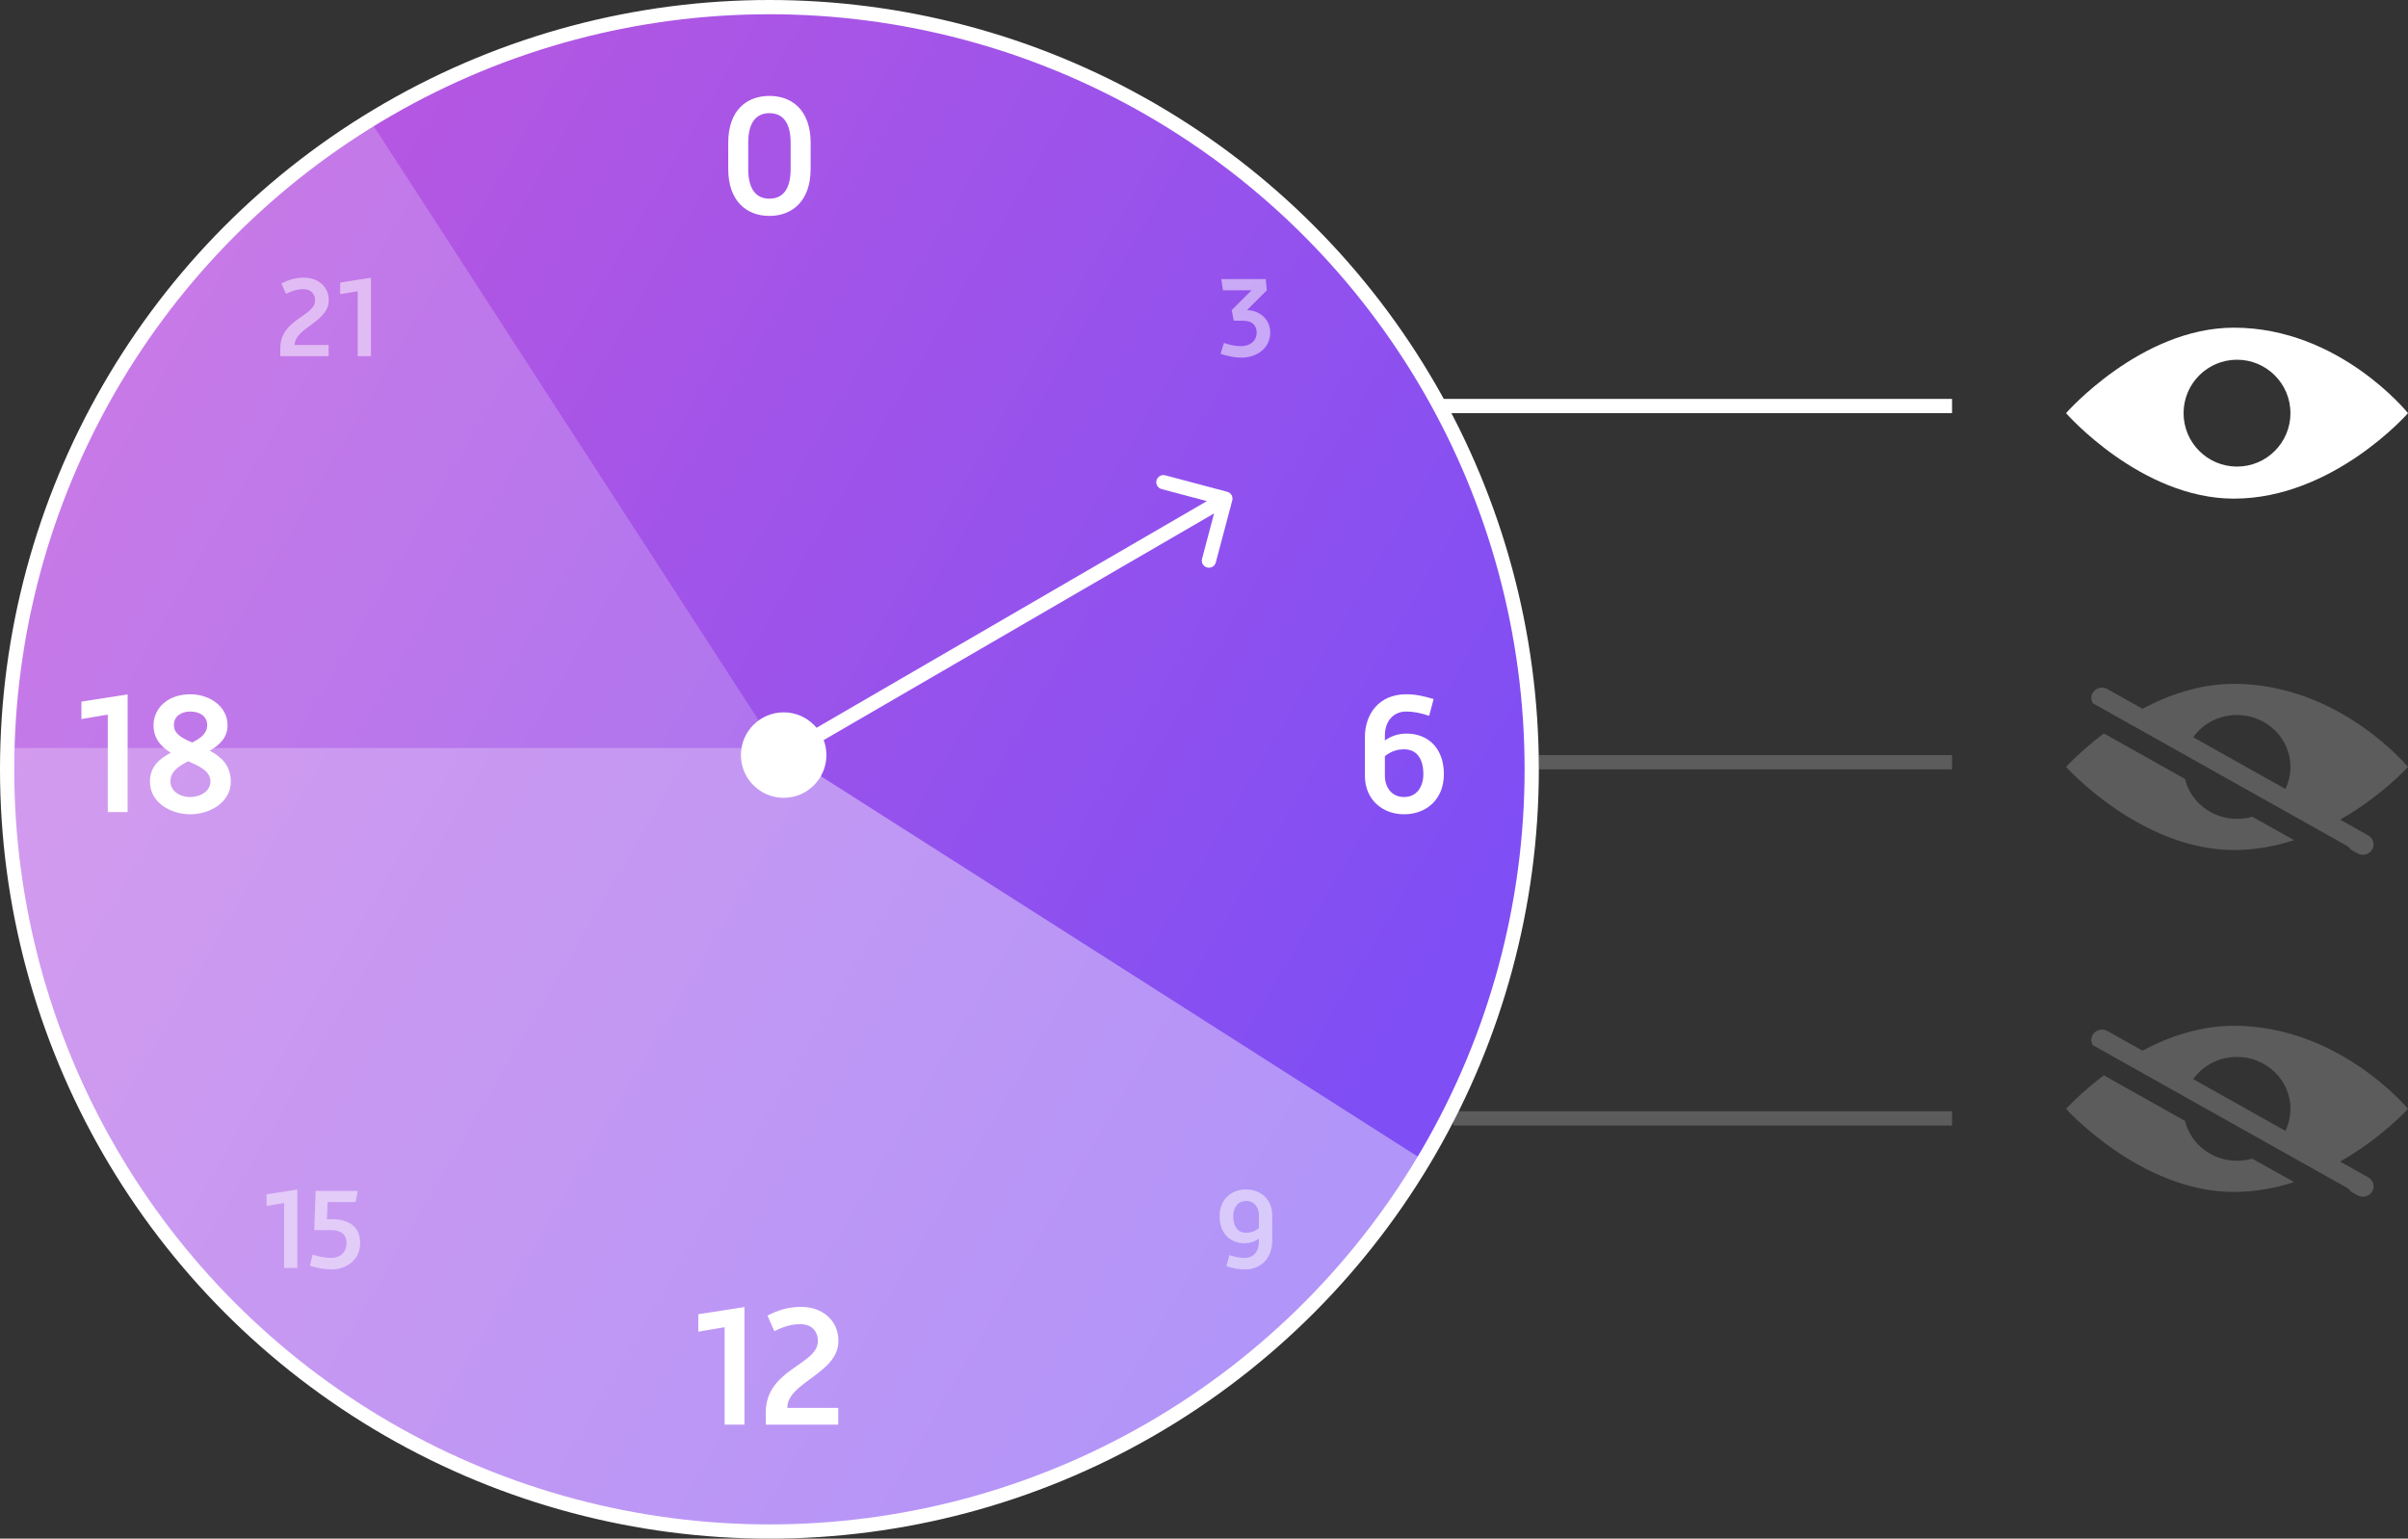 <svg width="169" height="108" viewBox="0 0 169 108" fill="none" xmlns="http://www.w3.org/2000/svg">
<rect x="0" y="0" width="169" height="108" fill="#333333" stroke="none"/>
<circle cx="54" cy="54" r="53.5" fill="url(#paint0_linear)" stroke="white"/>
<path d="M56.893 10.02C56.893 7.74 55.585 6.732 54.001 6.732C52.405 6.732 51.109 7.74 51.109 10.02V11.856C51.109 14.136 52.417 15.156 54.001 15.156C55.573 15.156 56.893 14.136 56.893 11.856V10.02ZM55.489 11.856C55.489 13.38 54.865 13.944 54.001 13.944C53.137 13.944 52.513 13.38 52.513 11.856V10.02C52.513 8.496 53.149 7.944 54.001 7.944C54.853 7.944 55.489 8.496 55.489 10.02V11.856Z" fill="white"/>
<path d="M52.248 100V91.744L49.008 92.248V93.472L50.856 93.16V100H52.248ZM58.831 100V98.824H55.255C55.255 97.012 58.843 96.424 58.843 94.12C58.843 92.68 57.727 91.732 56.215 91.732C55.303 91.732 54.583 91.972 53.863 92.344L54.343 93.436C54.919 93.16 55.471 92.944 56.167 92.944C56.995 92.944 57.403 93.472 57.403 94.132C57.403 95.812 53.743 96.088 53.743 99.148V100H58.831Z" fill="white"/>
<path d="M88.353 87.176C88.353 87.824 87.977 88.296 87.361 88.296C87.009 88.296 86.673 88.224 86.281 88.096L86.073 88.88C86.537 89.024 86.929 89.104 87.361 89.104C88.625 89.104 89.289 88.184 89.289 87.088V85.304C89.289 84.144 88.441 83.488 87.449 83.488C86.449 83.488 85.593 84.152 85.593 85.368C85.593 86.584 86.345 87.264 87.337 87.264C87.689 87.264 88.017 87.176 88.353 86.944V87.176ZM88.353 86.208C88.065 86.44 87.769 86.528 87.457 86.528C86.825 86.528 86.553 86.04 86.553 85.368C86.553 84.784 86.857 84.296 87.457 84.296C88.049 84.296 88.353 84.768 88.353 85.296V86.208Z" fill="white" fill-opacity="0.5"/>
<path d="M20.867 89V83.496L18.707 83.832V84.648L19.939 84.44V89H20.867ZM21.752 88.848C22.264 89.008 22.776 89.104 23.296 89.104C24.232 89.104 25.28 88.504 25.28 87.24C25.28 86.112 24.488 85.576 23.288 85.576H22.944L22.992 84.376H24.952L25.112 83.592H22.152L22.056 86.344H23.192C23.968 86.344 24.32 86.664 24.32 87.248C24.32 87.976 23.776 88.296 23.264 88.296C22.816 88.296 22.384 88.2 21.936 88.064L21.752 88.848Z" fill="white" fill-opacity="0.5"/>
<path d="M85.661 24.832C86.165 25.008 86.653 25.104 87.117 25.104C88.197 25.104 89.149 24.448 89.149 23.344C89.149 22.392 88.389 21.784 87.517 21.768L88.909 20.376L88.837 19.592H85.709L85.829 20.376H87.837L86.445 21.768L86.589 22.512H87.229C87.949 22.512 88.197 22.896 88.197 23.344C88.197 23.936 87.725 24.296 87.101 24.296C86.709 24.296 86.309 24.216 85.901 24.072L85.661 24.832Z" fill="white" fill-opacity="0.5"/>
<path d="M23.064 25V24.216H20.68C20.68 23.008 23.072 22.616 23.072 21.08C23.072 20.12 22.328 19.488 21.32 19.488C20.712 19.488 20.232 19.648 19.752 19.896L20.072 20.624C20.456 20.44 20.824 20.296 21.288 20.296C21.84 20.296 22.112 20.648 22.112 21.088C22.112 22.208 19.672 22.392 19.672 24.432V25H23.064ZM26.035 25V19.496L23.875 19.832V20.648L25.107 20.44V25H26.035Z" fill="white" fill-opacity="0.5"/>
<path d="M95.791 54.432C95.791 56.172 97.063 57.156 98.551 57.156C100.051 57.156 101.335 56.16 101.335 54.336C101.335 52.512 100.219 51.492 98.719 51.492C98.191 51.492 97.699 51.624 97.195 51.972V51.624C97.195 50.652 97.771 49.944 98.683 49.944C99.223 49.944 99.727 50.052 100.303 50.244L100.615 49.068C99.919 48.852 99.331 48.732 98.683 48.732C96.787 48.732 95.791 50.112 95.791 51.756V54.432ZM97.195 53.076C97.627 52.728 98.071 52.596 98.539 52.596C99.487 52.596 99.895 53.328 99.895 54.336C99.895 55.212 99.439 55.944 98.539 55.944C97.651 55.944 97.195 55.236 97.195 54.444V53.076Z" fill="white"/>
<path d="M8.956 57V48.744L5.715 49.248V50.472L7.564 50.16V57H8.956ZM14.722 52.692C15.418 52.284 15.97 51.78 15.97 50.904C15.97 49.584 14.71 48.732 13.354 48.732C11.722 48.732 10.774 49.764 10.774 50.904C10.774 51.852 11.314 52.416 11.986 52.836C11.194 53.256 10.522 53.808 10.522 54.864C10.522 56.34 11.986 57.156 13.354 57.156C14.698 57.156 16.198 56.34 16.198 54.864C16.198 53.724 15.526 53.124 14.722 52.692ZM13.486 52.116C12.778 51.816 12.202 51.504 12.202 50.892C12.202 50.304 12.682 49.944 13.354 49.944C14.038 49.944 14.542 50.292 14.542 50.892C14.542 51.48 14.086 51.816 13.486 52.116ZM13.21 53.436C14.038 53.796 14.77 54.144 14.77 54.852C14.77 55.5 14.11 55.944 13.354 55.944C12.574 55.944 11.962 55.488 11.962 54.852C11.962 54.168 12.514 53.784 13.21 53.436Z" fill="white"/>
<path d="M54.5 52.5L100 81.5C96 87 88 97.5 75 103C58.883 109.819 41.5 109.053 24 98C8.8 88.4 0.5 71 0.5 52.5H54.5Z" fill="white" fill-opacity="0.4"/>
<path d="M0.5 52.5H54.5L26 8.5C21.5 11 12.5 19 8 26.5C3.5 34 0.5 44 0.5 52.5Z" fill="white" fill-opacity="0.2"/>
<path d="M86.483 35.128C86.554 34.861 86.395 34.587 86.128 34.517L81.779 33.363C81.512 33.292 81.238 33.451 81.167 33.718C81.096 33.985 81.255 34.258 81.522 34.329L85.388 35.355L84.363 39.221C84.292 39.488 84.451 39.762 84.718 39.833C84.985 39.904 85.258 39.745 85.329 39.478L86.483 35.128ZM55.251 53.432L86.251 35.432L85.749 34.568L54.749 52.568L55.251 53.432Z" fill="white"/>
<circle cx="55" cy="53" r="3" fill="white"/>
<line x1="137" y1="53.5" x2="108" y2="53.5" stroke="white" stroke-opacity="0.2"/>
<line x1="137" y1="78.5" x2="102" y2="78.5" stroke="white" stroke-opacity="0.2"/>
<line x1="137" y1="28.5" x2="101" y2="28.5" stroke="white"/>
<path fill-rule="evenodd" clip-rule="evenodd" d="M145 29C145 29 150.25 23 156.782 23C164.186 23 169 29 169 29C169 29 163.75 35 156.782 35C150.25 35 145 29 145 29ZM157 32.75C159.071 32.75 160.75 31.071 160.75 29C160.75 26.929 159.071 25.25 157 25.25C154.929 25.25 153.25 26.929 153.25 29C153.25 31.071 154.929 32.75 157 32.75Z" fill="white"/>
<path fill-rule="evenodd" clip-rule="evenodd" d="M146.875 49.36L164.709 59.368C164.827 59.435 164.92 59.528 164.983 59.636L165.459 59.902C165.817 60.103 166.276 59.984 166.483 59.635C166.69 59.287 166.567 58.841 166.209 58.639L164.235 57.532C167.169 55.866 169 53.832 169 53.832C169 53.832 164.186 48 156.782 48C154.411 48 152.208 48.769 150.365 49.748L147.9 48.364C147.541 48.163 147.082 48.283 146.875 48.631C146.736 48.865 146.746 49.142 146.875 49.36ZM147.654 51.481C145.994 52.728 145 53.832 145 53.832C145 53.832 150.25 59.664 156.782 59.664C158.28 59.664 159.698 59.395 161.002 58.972L158.07 57.327C157.731 57.425 157.372 57.477 157 57.477C155.229 57.477 153.744 56.284 153.352 54.679L147.654 51.481ZM160.75 53.832C160.75 54.385 160.623 54.909 160.397 55.378L153.925 51.746C154.603 50.803 155.727 50.187 157 50.187C159.071 50.187 160.75 51.819 160.75 53.832Z" fill="white" fill-opacity="0.2"/>
<path fill-rule="evenodd" clip-rule="evenodd" d="M146.875 73.36L164.709 83.368C164.827 83.435 164.92 83.528 164.983 83.635L165.459 83.902C165.817 84.103 166.276 83.984 166.483 83.635C166.69 83.287 166.567 82.841 166.209 82.639L164.235 81.532C167.169 79.866 169 77.832 169 77.832C169 77.832 164.186 72 156.782 72C154.411 72 152.208 72.769 150.365 73.748L147.9 72.365C147.541 72.163 147.082 72.283 146.875 72.631C146.736 72.865 146.746 73.142 146.875 73.36ZM147.654 75.481C145.994 76.728 145 77.832 145 77.832C145 77.832 150.25 83.664 156.782 83.664C158.28 83.664 159.698 83.395 161.002 82.972L158.07 81.327C157.731 81.425 157.372 81.477 157 81.477C155.229 81.477 153.744 80.284 153.352 78.679L147.654 75.481ZM160.75 77.832C160.75 78.385 160.623 78.909 160.397 79.378L153.925 75.746C154.603 74.803 155.727 74.187 157 74.187C159.071 74.187 160.75 75.819 160.75 77.832Z" fill="white" fill-opacity="0.2"/>
<defs>
<linearGradient id="paint0_linear" x1="2.30464e-06" y1="2.817" x2="103.696" y2="63.67" gradientUnits="userSpaceOnUse">
<stop stop-color="#C45ADD"/>
<stop offset="1" stop-color="#7F4EF4"/>
</linearGradient>
</defs>
</svg>
